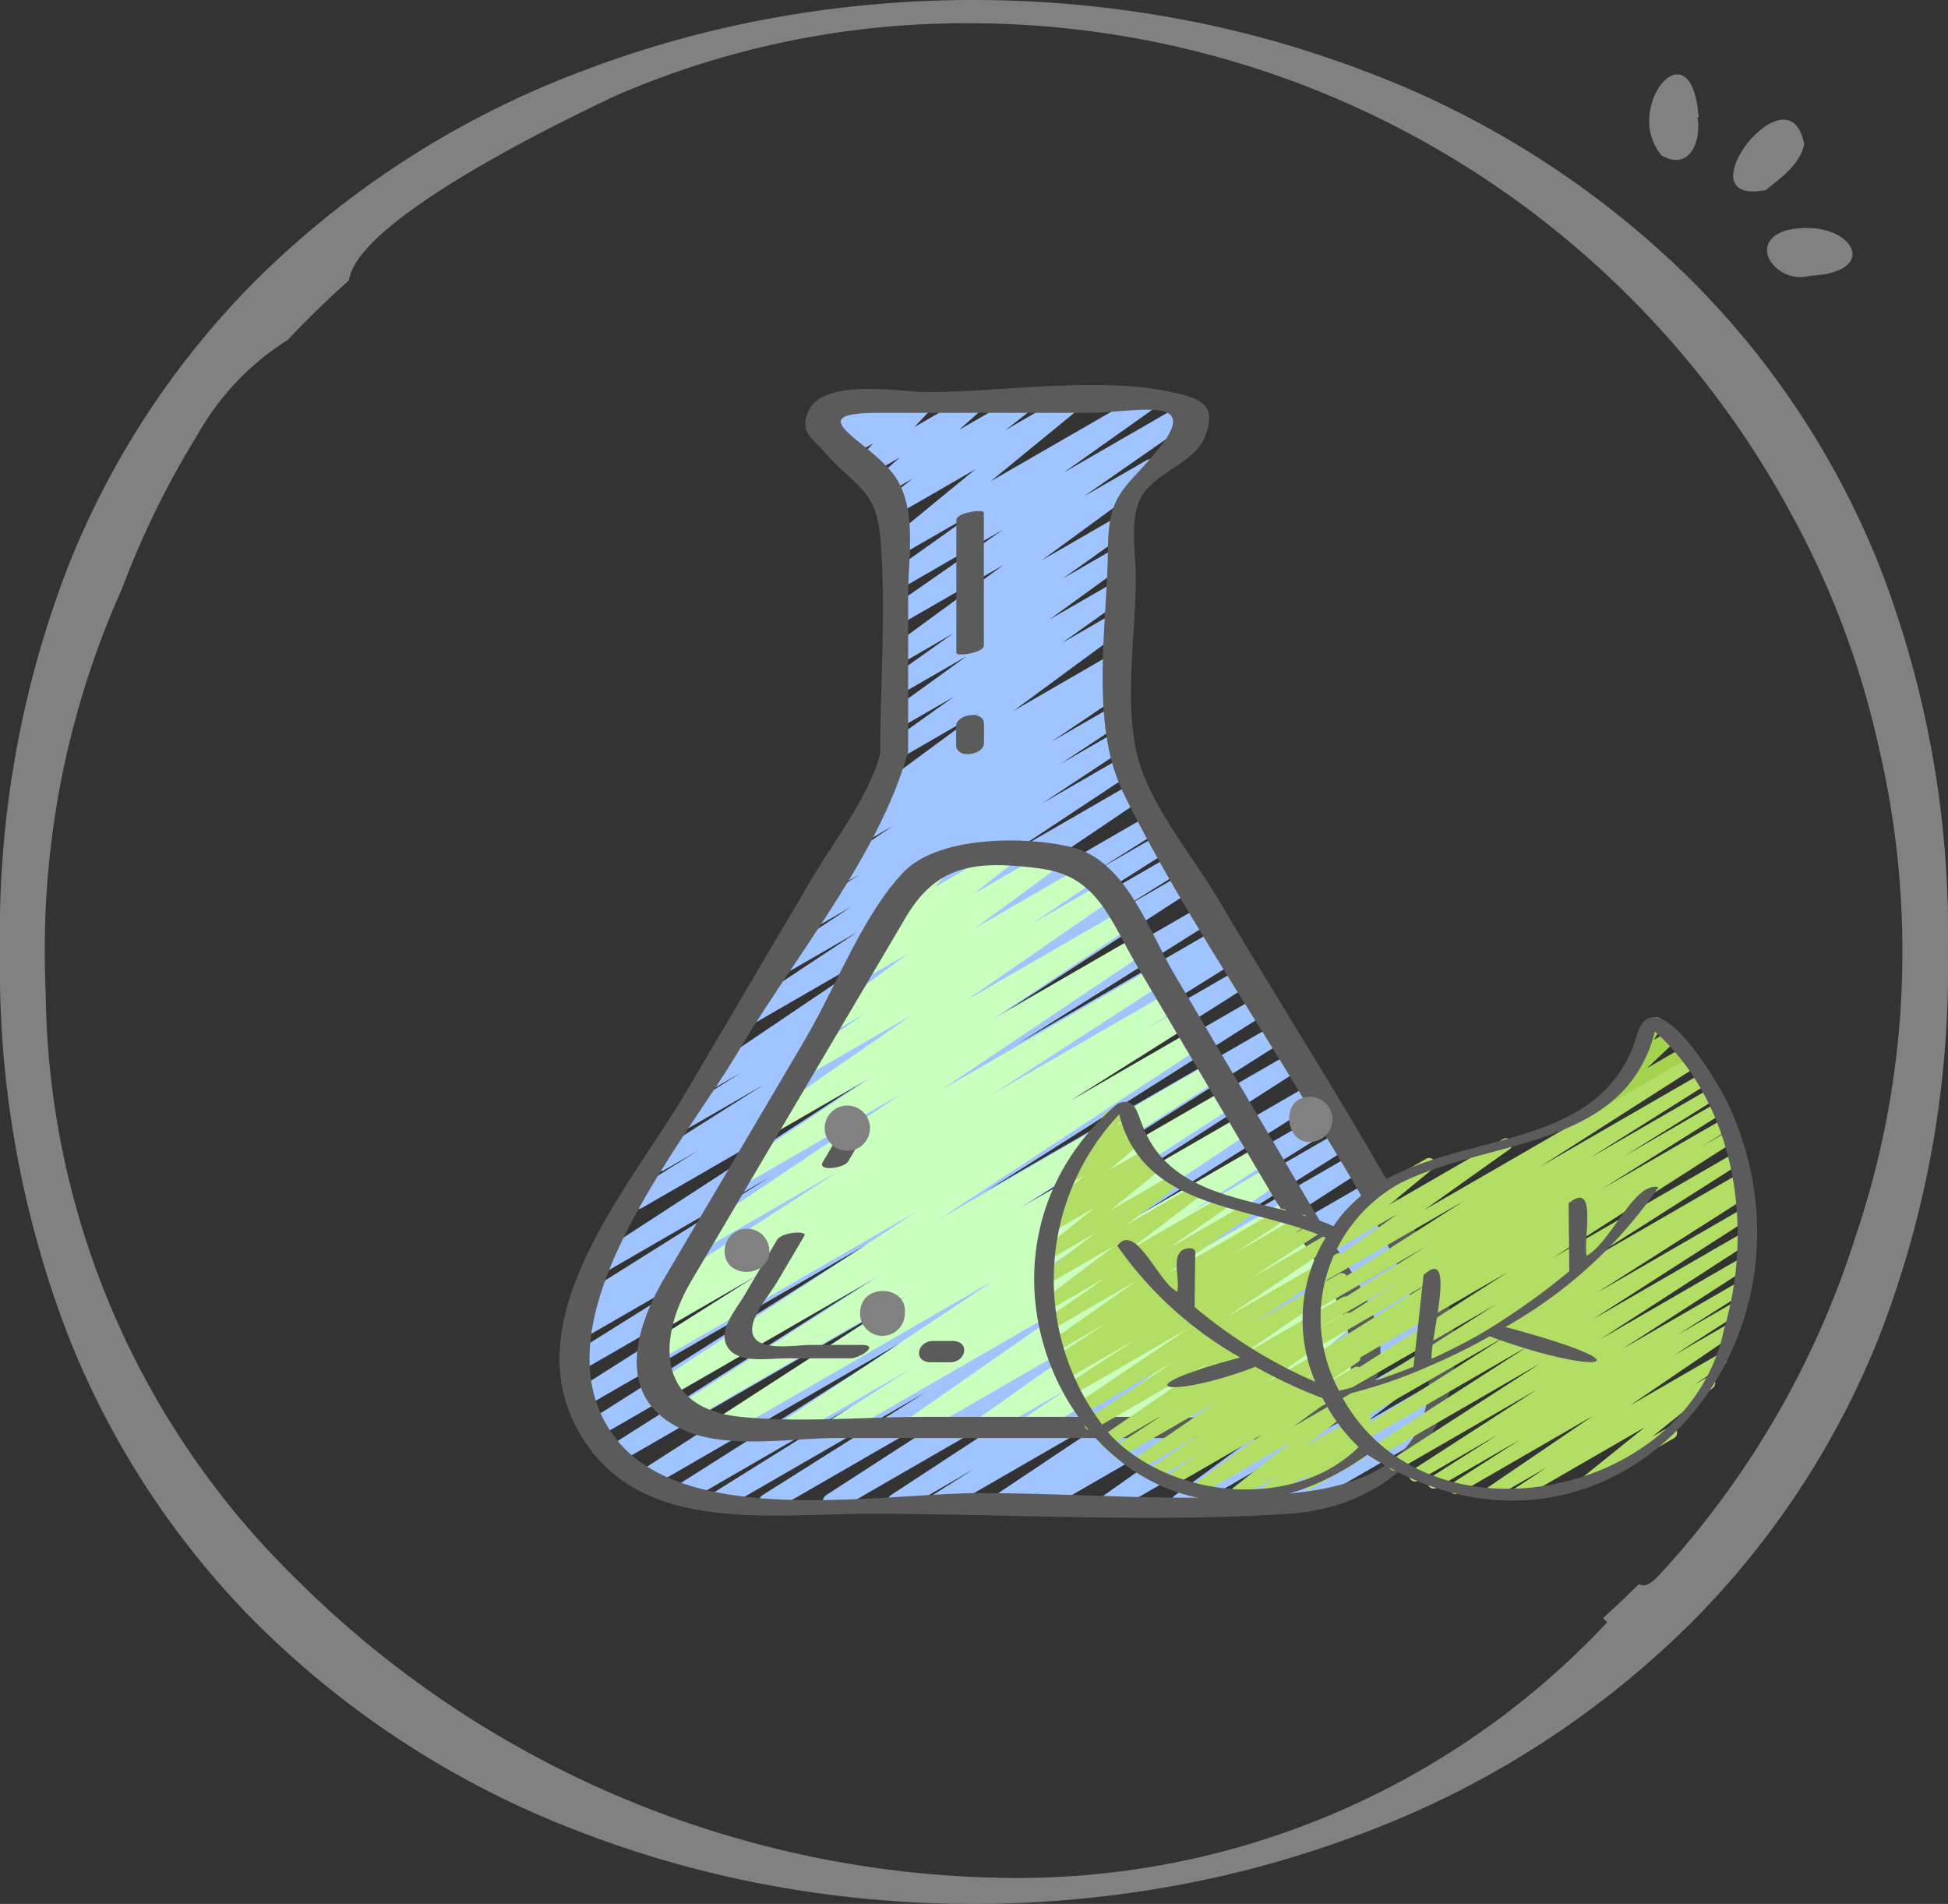 <svg viewBox="0 0 87.038 85.049" height="85.049" width="87.038" xmlns="http://www.w3.org/2000/svg">
  <rect x="0" y="0" width="87.038" height="85.049" fill="#333333" stroke="none"/>
  <g transform="translate(-219 0)" data-name="Group 25038" id="Group_25038">
    <g transform="translate(243.881 17.197)" id="flask">
      <path fill="#a0c4ff" transform="translate(-1.911 -3.483)" d="M11.344,53.847a.424.424,0,0,1-.226-.783l7.26-4.579L9.265,53.742a.424.424,0,0,1-.436-.726l6.224-3.881-7.5,4.334a.424.424,0,0,1-.439-.725l10.941-6.929L6.006,52.769a.424.424,0,0,1-.441-.724L19.8,42.9,4.647,51.646a.424.424,0,0,1-.439-.725L16.628,43.05,3.767,50.479a.424.424,0,0,1-.439-.724L15.888,41.8,3.177,49.129a.424.424,0,0,1-.439-.724l12.746-8.092L2.869,47.6a.424.424,0,0,1-.436-.727L11.1,41.454l-8.193,4.73a.424.424,0,1,1-.433-.729l.541-.33a.424.424,0,0,1-.334-.77l8.765-5.5-7.439,4.3a.425.425,0,1,1-.443-.724l12.941-8.411L5.725,40.239a.424.424,0,0,1-.436-.727l2.94-1.833-1.508.87a.424.424,0,1,1-.438-.726l4.872-3.081L7.836,36.657a.424.424,0,0,1-.439-.725l2.787-1.756-1.339.773A.424.424,0,0,1,8.4,34.23l9.1-6.138-6.993,4.037a.424.424,0,0,1-.445-.72l5.269-3.482-3.557,2.053a.424.424,0,0,1-.445-.721l3.752-2.476-2.153,1.242a.424.424,0,0,1-.447-.72l2.96-1.962-1.413.816a.424.424,0,0,1-.45-.718l3.357-2.267L15.2,24.181a.424.424,0,0,1-.446-.72l1.241-.824a.428.428,0,0,1-.424-.187.424.424,0,0,1,.1-.573l5.067-3.731-3.52,2.035a.424.424,0,0,1-.458-.712l2.9-2.065-2.44,1.408a.424.424,0,0,1-.46-.71L20.219,15.6l-3,1.727a.424.424,0,0,1-.458-.712l2.869-2.042-2.411,1.4a.424.424,0,0,1-.462-.709l5.115-3.743L17.22,14.2a.424.424,0,0,1-.455-.715l5.088-3.542-4.632,2.674a.424.424,0,0,1-.458-.712L20.65,9.142l-3.43,1.975a.424.424,0,0,1-.481-.694l3.869-3.171L17.181,9.229a.424.424,0,0,1-.473-.7l1.1-.864-1.082.624a.424.424,0,0,1-.495-.683l1-.883-1.4.807a.424.424,0,0,1-.521-.657l.734-.782-1.138.657a.424.424,0,0,1-.531-.646l.149-.17-.349.2a.424.424,0,0,1-.594-.544l.148-.318a.447.447,0,0,1-.41-.21.424.424,0,0,1,.154-.579l.958-.557a.424.424,0,0,1,.594.545l-.12.259,1.4-.8a.424.424,0,0,1,.532.646l-.151.17L18.1,3.924a.424.424,0,0,1,.521.656l-.734.783,2.494-1.439a.424.424,0,0,1,.495.679l-.991.885L22.6,3.924a.424.424,0,0,1,.473.7l-1.1.863,2.711-1.564a.424.424,0,0,1,.481.695L21.294,7.786l6.7-3.862a.424.424,0,0,1,.458.712L24.561,7.395l5.523-3.187a.424.424,0,0,1,.455.714L25.457,8.462l2.784-1.606a.424.424,0,0,1,.462.709l-5.117,3.744,3.336-1.926a.424.424,0,0,1,.458.712L24.515,12.13l2.406-1.388a.424.424,0,0,1,.46.71l-3.466,2.512,3.005-1.73a.424.424,0,0,1,.458.712l-2.9,2.065,2.44-1.408a.424.424,0,0,1,.463.708l-5.067,3.731,4.6-2.658a.424.424,0,0,1,.446.721l-.868.576.424-.242a.424.424,0,0,1,.45.717l-3.359,2.263,2.909-1.678a.424.424,0,0,1,.446.72l-2.949,1.95,2.5-1.442a.424.424,0,0,1,.445.72l-3.762,2.484,3.484-2.011a.424.424,0,0,1,.445.721L22.268,24.36l5.386-3.11a.424.424,0,0,1,.449.719L19,28.106,28.47,22.64a.424.424,0,0,1,.437.725l-2.8,1.763,2.854-1.646a.424.424,0,1,1,.438.726l-4.856,3.071,4.966-2.867a.424.424,0,0,1,.437.726L27,26.974l3-1.731a.424.424,0,0,1,.443.722L17.5,34.377l13.342-7.7a.424.424,0,0,1,.438.726l-8.767,5.506,8.958-5.173a.424.424,0,0,1,.432.728l-.037.023.036-.02a.424.424,0,0,1,.436.726L23.676,34.6l8.837-5.1a.424.424,0,0,1,.439.724L20.2,38.323l13.07-7.547a.424.424,0,0,1,.439.724L21.151,39.459,34.01,32.036a.424.424,0,0,1,.439.724L22.035,40.628l12.713-7.34a.424.424,0,0,1,.442.724L20.944,43.17,35.59,34.715a.424.424,0,1,1,.439.726L25.09,42.367l11.2-6.466a.424.424,0,0,1,.437.726L30.5,40.507l6.343-3.662a.424.424,0,0,1,.437.725l-7.261,4.579,7.422-4.285a.424.424,0,0,1,.442.724l-9.508,6.153,9.79-5.651a.424.424,0,0,1,.445.722l-8.778,5.754L38.9,40.331a.424.424,0,1,1,.438.726l-1.856,1.172,1.893-1.094a.424.424,0,0,1,.447.72l-7.038,4.7,7.3-4.217a.424.424,0,0,1,.439.725l-.259.164L40.5,43.1a.424.424,0,0,1,.456.713l-6.489,4.579,6.63-3.828a.424.424,0,0,1,.464.708l-5.4,3.974,5.152-2.973a.424.424,0,0,1,.47.7l-3.67,2.807,2.94-1.7a.424.424,0,0,1,.469.7L40.2,49.8l.164-.094a.424.424,0,1,1,.424.734l-5.794,3.346a.424.424,0,0,1-.47-.7l1.328-1.017-2.982,1.72a.424.424,0,0,1-.469-.7l3.672-2.808-6.084,3.512a.424.424,0,0,1-.464-.708l5.4-3.972-8.108,4.68a.424.424,0,0,1-.456-.712L32.84,48.5l-9.164,5.291a.424.424,0,0,1-.439-.724l.266-.169-1.55.894a.424.424,0,0,1-.447-.719l7.032-4.7-9.381,5.415a.424.424,0,0,1-.437-.725l1.858-1.173-3.288,1.9a.424.424,0,0,1-.444-.721l8.782-5.756L14.406,53.786a.424.424,0,0,1-.443-.722l9.5-6.147L11.556,53.786a.425.425,0,0,1-.212.06Zm0,0" data-name="Path 299" id="Path_299"></path>
      <path fill="#caffbf" transform="translate(-32.309 -187.926)" d="M44.853,234.9a.424.424,0,0,1-.228-.781l3.542-2.269-5.185,2.99a.424.424,0,0,1-.447-.719l9.328-6.212-11.985,6.919a.424.424,0,0,1-.442-.723l8.683-5.618L38.1,234.266a.424.424,0,0,1-.441-.724L46.7,227.73l-9.576,5.527a.424.424,0,0,1-.444-.721l11.7-7.686-11.755,6.784a.424.424,0,0,1-.437-.725l5.279-3.326-4.568,2.637a.424.424,0,0,1-.437-.727l1.526-.949-.293.17a.424.424,0,0,1-.442-.723l7.659-4.955-5.867,3.388a.424.424,0,0,1-.448-.719l9.132-6.131-7.039,4.065a.424.424,0,0,1-.448-.719l6.111-4.065-4.312,2.487a.424.424,0,0,1-.453-.715l6.586-4.557-4.585,2.647a.424.424,0,0,1-.45-.719l2.987-2.019-1.4.807a.424.424,0,0,1-.463-.709l3.77-2.768-1.906,1.1a.424.424,0,0,1-.473-.7l1.6-1.252a.424.424,0,0,1-.492-.669l1.381-1.535a.418.418,0,0,1-.141-.147.424.424,0,0,1,.155-.578l1.387-.8a.424.424,0,0,1,.527.651l-.888.987,2.855-1.646a.424.424,0,0,1,.474.7l-1.591,1.245,3.37-1.946a.424.424,0,0,1,.463.709L50.98,212.2l5.1-2.944a.424.424,0,0,1,.45.717l-2.989,2.019,3.191-1.843a.424.424,0,0,1,.453.715L50.6,215.418l6.894-3.98a.424.424,0,0,1,.447.719l-6.114,4.07,6.334-3.656a.424.424,0,0,1,.448.718l-9.133,6.132,9.493-5.48a.424.424,0,0,1,.442.722l-7.649,4.949,7.872-4.545a.424.424,0,0,1,.437.727l-1.526.952,1.554-.9a.424.424,0,0,1,.438.725l-5.287,3.33,5.4-3.118a.424.424,0,0,1,.445.722L49.4,225.189l12.09-6.979a.424.424,0,0,1,.441.724l-9.03,5.812,9.282-5.358a.424.424,0,0,1,.442.722l-8.685,5.618,8.94-5.161a.424.424,0,0,1,.448.72L54,227.5l9.673-5.584a.424.424,0,0,1,.44.724l-3.538,2.267,3.63-2.095a.424.424,0,0,1,.455.715l-8.066,5.628,8.468-4.889a.424.424,0,0,1,.457.712l-6.346,4.482,6.678-3.856a.424.424,0,0,1,.448.719l-2.017,1.349,2.081-1.2a.424.424,0,0,1,.468.7l-4.716,3.59,5.058-2.92a.424.424,0,0,1,.465.706l-2.607,1.942,2.764-1.594a.424.424,0,0,1,.49.687l-2.671,2.325,2.687-1.551a.424.424,0,0,1,.509.669l-1.436,1.411.692-.4a.424.424,0,0,1,.424.734l-3.576,2.064a.424.424,0,0,1-.509-.669l1.435-1.41-3.6,2.079a.424.424,0,0,1-.49-.686l2.671-2.324-5.217,3.01a.424.424,0,0,1-.465-.706l2.607-1.944-4.592,2.651a.424.424,0,0,1-.469-.7L61,230.545l-7.433,4.293a.424.424,0,0,1-.448-.719l2.007-1.342-3.576,2.062a.424.424,0,0,1-.456-.712l6.345-4.482-9,5.194a.424.424,0,0,1-.455-.714l8.068-5.63-10.99,6.344a.424.424,0,0,1-.212.06Zm0,0" data-name="Path 300" id="Path_300"></path>
      <g transform="translate(0.119 0)" data-name="Group 158" id="Group_158">
        <path fill="#5b5b5b" transform="translate(-0.119 0)" d="M11.423,22,5.751,31.62C3.363,35.668-1.605,41.3.726,46.267c2.43,5.173,8.57,4.16,13.26,4.16,6.186,0,12.517.4,18.691,0,6.048-.394,9.236-5.956,6.387-11.328-2.9-5.47-6.321-10.719-9.466-16.05-1.083-1.836-2.786-3.891-3.488-5.914-.861-2.48-.242-5.916-.242-8.522,0-1.029-.26-2.468.153-3.433.523-1.221,2.411-1.642,2.9-2.787C29.559.89,28.8.611,27.46.317c-3.307-.713-7.547,0-10.924,0-1.172,0-4.657-.663-5.311.886-.391.923.21,1.187.729,1.787,1.316,1.526,2.308,1.643,2.494,3.785.276,3.182,0,6.5,0,9.7-.535,1.959-2,3.8-3.025,5.529ZM14.4,1.243h9.379c2.035,0,5.059-.831,3.142,1.564-1.526,1.906-2.277,1.922-2.3,4.534-.031,3.456-.837,7.777.714,10.932,2.43,4.946,5.682,9.633,8.48,14.381,2.892,4.905,10.4,15.7-.895,16.847-4.563.463-9.4,0-13.984,0-4.4,0-13.135,1.6-16.282-2.413C-1.3,42.031,5.619,34,8.175,29.662c2.375-4.018,6.146-8.541,7.457-13.072a.377.377,0,0,0,.063-.2V9.372c0-1.621.392-3.719-.513-5.173C14.157,2.55,10.6,1.243,14.4,1.243Zm0,0" data-name="Path 303" id="Path_303"></path>
        <path fill="#5b5b5b" transform="translate(-31.38 -184.427)" d="M42.4,213.584l-6.316,10.708c-1.389,2.354-2.284,5.521.984,6.877,1.906.793,4.749.3,6.732.3H59.626c2.778,0,6.165.634,7.977-1.988a.576.576,0,0,0,.024-.055.407.407,0,0,0,.048-.061c1.237-2.694-.778-4.985-2.1-7.218l-6.725-11.4c-1.149-1.95-2.163-5.06-4.55-5.663-2.05-.517-5.972-.529-7.542,1.1-1.822,1.9-3.036,5.146-4.363,7.4Zm10.494-7.547c2.533.334,3.076,2.284,4.314,4.381L63.2,220.569c1.288,2.185,4.482,5.9,3.312,8.579-1.552,2.1-5.676,1.374-7.825,1.374H47.706c-2.7,0-5.544.271-8.23,0-3.73-.37-3.768-3.423-2.211-6.063L46.856,208.2c1.408-2.387,3.2-2.54,6.038-2.167Zm0,0" data-name="Path 304" id="Path_304"></path>
        <path fill="#5b5b5b" transform="translate(-66.922 -343.129)" d="M77.009,386.611h2.918c.4,0,1.324-.6.5-.6H78.108c-.667,0-2.56.368-2.58-.671-.014-.678.783-1.578,1.109-2.13l1.226-2.078c.144-.244-1.018-.159-1.221.183l-1.471,2.5c-.377.639-1.272,1.637-.679,2.38C75,386.838,76.288,386.61,77.009,386.611Zm0,0" data-name="Path 306" id="Path_306"></path>
        <path fill="#5b5b5b" transform="translate(-145.675 -387.022)" d="M162.276,430.68h.848c.721,0,.926-.953.094-.953h-.848C161.649,429.726,161.444,430.68,162.276,430.68Zm0,0" data-name="Path 307" id="Path_307"></path>
        <path fill="#5b5b5b" transform="translate(-106.413 -304.227)" d="M119.308,338.915l.5-.848c.26-.441-.951-.281-1.131.024l-.5.848C117.918,339.38,119.129,339.219,119.308,338.915Zm0,0" data-name="Path 308" id="Path_308"></path>
        <path fill="#5b5b5b" transform="translate(-160.801 -51.076)" d="M179.76,62.715V56.779c0-.17-1.229-.007-1.229.329v5.936C178.531,63.219,179.76,63.049,179.76,62.715Zm0,0" data-name="Path 309" id="Path_309"></path>
        <path fill="#5b5b5b" transform="translate(-160.735 -133.657)" d="M179.7,149.653V148.8c0-.635-1.244-.447-1.244.1v.848C178.457,150.385,179.7,150.2,179.7,149.653Zm0,0" data-name="Path 310" id="Path_310"></path>
      </g>
    </g>
    <g transform="translate(212.9 -10.331)" id="Layer_4">
      <g transform="translate(6.1 10.331)" data-name="Group 159" id="Group_159">
        <path fill="#818181" transform="translate(430 898)" d="M-386.52-812.951h0a50.088,50.088,0,0,1-8.839-.784,47.523,47.523,0,0,1-8.507-2.354,41.243,41.243,0,0,1-14.7-9.42,37.922,37.922,0,0,1-8.369-12.781A45.643,45.643,0,0,1-430-855.519a45.366,45.366,0,0,1,3.035-17.154,37.792,37.792,0,0,1,8.334-12.741,41.259,41.259,0,0,1,14.725-9.44,47.662,47.662,0,0,1,8.53-2.359A50.257,50.257,0,0,1-386.51-898a50.287,50.287,0,0,1,8.881.789,47.746,47.746,0,0,1,8.547,2.366,41.345,41.345,0,0,1,14.753,9.463,37.819,37.819,0,0,1,8.335,12.745,45.293,45.293,0,0,1,3.03,17.146,45.438,45.438,0,0,1-3.064,17.177,37.947,37.947,0,0,1-8.366,12.763A41.39,41.39,0,0,1-369.13-816.1a47.661,47.661,0,0,1-8.53,2.363A50.143,50.143,0,0,1-386.52-812.951Zm-.234-84.011a39.236,39.236,0,0,0-15.761,3.247l-.086.041c-1.064.508-3.891,1.856-6.535,3.438-3.333,1.995-5.108,3.6-5.276,4.764-.946.84-1.864,1.733-2.729,2.656a11.853,11.853,0,0,0-4.012,4.2,39.521,39.521,0,0,0-3.393,6.908A39.391,39.391,0,0,0-428-855.5c0,.61.014,1.229.042,1.839a37.109,37.109,0,0,0,11.27,26.275,45.733,45.733,0,0,0,31.645,13.273,36.074,36.074,0,0,0,26.852-11.415l-.152-.162-.029-.031c.539-.486,1.077-1,1.6-1.517a.4.4,0,0,0,.2.057c.278,0,.552-.3.773-.536.056-.061.108-.117.157-.165A40.238,40.238,0,0,0-347.1-842.74,39.564,39.564,0,0,0-345-855.5a39.77,39.77,0,0,0-1.1-9.318,39.019,39.019,0,0,0-3.708-9.929A41.764,41.764,0,0,0-386.754-896.962Z" data-name="Subtraction 1" id="Subtraction_1"></path>
        <path fill="#818181" transform="translate(-376.366 -35.89)" d="M456.977,42.342c-.177.883-1.042,1.5-1.715,2.038C451.416,45.138,456.331,38.745,456.977,42.342Z" data-name="Path 312" id="Path_312"></path>
        <path fill="#818181" transform="translate(-358.422 -26.217)" d="M434.268,31.467c.183.945-.3,2.446-1.61,1.69-1.788-2.127,1.342-5.947,1.663-1.693Z" data-name="Path 313" id="Path_313"></path>
        <path fill="#818181" transform="translate(-383.599 -59.013)" d="M464.436,71.336c-1.4.4-2.837-1.437-1.054-2.026C466.238,68.63,467.868,71.184,464.436,71.336Z" data-name="Path 314" id="Path_314"></path>
        <path fill="#818181" transform="translate(-281.513 -244.584)" d="M340.051,295.594c-1.135.068-1.345-2.006-.029-2.016A1.008,1.008,0,1,1,340.051,295.594Z" data-name="Path 317" id="Path_317"></path>
        <path fill="#818181" transform="translate(-182.283 -246.693)" d="M221.153,297.052a1.011,1.011,0,1,1-2.021.013A1.011,1.011,0,0,1,221.153,297.052Z" data-name="Path 321" id="Path_321"></path>
        <path fill="#818181" transform="translate(-189.866 -286.069)" d="M230.293,344.766a1,1,0,1,1-1.984-.2C228.451,343.379,230.431,343.488,230.293,344.766Z" data-name="Path 322" id="Path_322"></path>
        <path fill="#818181" transform="translate(-160.905 -272.657)" d="M195.281,328.515c.041,1.22-1.981,1.31-2,.057A1,1,0,1,1,195.281,328.515Z" data-name="Path 323" id="Path_323"></path>
      </g>
    </g>
    <g transform="translate(265.14 35.841)" id="leaves">
      <path fill="#b2de66" transform="translate(-0.211 -3.232)" d="M9.331,34.343a.27.27,0,0,1-.167-.482l2.629-2.081-4.038,2.33a.27.27,0,0,1-.294-.452l3-2.186-3.978,2.3a.27.27,0,0,1-.286-.458l1.471-.985L5.7,33.46A.27.27,0,0,1,5.417,33l2.2-1.477L4.958,33.062a.27.27,0,0,1-.288-.456l3.883-2.673-4.418,2.55a.27.27,0,0,1-.283-.459l2.215-1.451L3.6,32a.27.27,0,0,1-.287-.456l4.779-3.273L2.932,31.246a.27.27,0,0,1-.285-.459l3.882-2.576L2.457,30.561a.27.27,0,0,1-.286-.457l5.022-3.389-5.2,3a.27.27,0,0,1-.283-.459L4.834,27.21,1.7,29.021a.27.27,0,0,1-.281-.461l.772-.494-.689.4A.27.27,0,0,1,1.216,28l2.293-1.51L1.3,27.767a.27.27,0,0,1-.29-.455L4.861,24.6,1.1,26.775a.27.27,0,0,1-.289-.455l2.668-1.863L.988,25.9a.27.27,0,0,1-.3-.449l3.2-2.423L.935,24.73a.27.27,0,0,1-.3-.449l2.392-1.818L.984,23.645A.27.27,0,0,1,.679,23.2l2.285-1.855L1.183,22.374a.27.27,0,0,1-.295-.451l.431-.315a.27.27,0,0,1-.239-.468L2.528,19.9l-.649.375a.27.27,0,0,1-.309-.44l.743-.627a.27.27,0,0,1-.184-.461l1.234-1.235a.231.231,0,0,1-.02-.031.269.269,0,0,1,.1-.369l.788-.455a.27.27,0,0,1,.326.424l-.6.6.551-.319a.27.27,0,0,1,.309.44l-.57.481.536-.309a.27.27,0,0,1,.31.439l-1.45,1.241,1.615-.932a.27.27,0,0,1,.295.451l-.348.255.437-.252a.27.27,0,0,1,.305.443L3.663,21.474l2.791-1.61a.27.27,0,0,1,.3.449L4.36,22.13l3.017-1.742a.27.27,0,0,1,.3.449l-3.2,2.422,4.173-2.409a.27.27,0,0,1,.289.455L6.269,23.168,9.8,21.13a.27.27,0,0,1,.29.455L6.242,24.293l4.972-2.87a.27.27,0,0,1,.284.459L9.211,23.388l2.933-1.693a.27.27,0,0,1,.281.461l-.779.5,1.193-.688a.27.27,0,0,1,.283.459L10,24.472,13.588,22.4a.27.27,0,0,1,.286.457L8.856,26.244l4.895-2.826a.27.27,0,0,1,.285.459l-3.886,2.579,3.742-2.16a.27.27,0,0,1,.287.456L9.4,28.027l4.659-2.69a.27.27,0,0,1,.283.459l-2.21,1.449,2.043-1.18a.27.27,0,0,1,.288.456l-3.881,2.672,3.748-2.164a.27.27,0,0,1,.286.458l-2.208,1.48,2.043-1.18a.27.27,0,0,1,.286.458l-1.464.98,1.29-.745a.27.27,0,0,1,.294.452l-3,2.189,2.864-1.653a.27.27,0,0,1,.3.445L12.4,31.993l2.5-1.442a.27.27,0,0,1,.3.45l-.682.509L15,31.225a.27.27,0,0,1,.309.44l-.484.409a.27.27,0,0,1,.121.5l-2.276,1.314a.27.27,0,0,1-.309-.44l.3-.252-1.867,1.078a.27.27,0,0,1-.3-.45l.681-.508-1.712.989a.265.265,0,0,1-.135.036Z" data-name="Path 324" id="Path_324"></path>
      <path fill="#b2de66" transform="translate(-10.342 -1.467)" d="M32.1,32.574a.27.27,0,0,1-.149-.5l1.376-.907-2.366,1.365a.27.27,0,0,1-.287-.457l4.715-3.208-6.008,3.469a.27.27,0,0,1-.281-.461l3.015-1.937L28.4,32.085a.27.27,0,0,1-.28-.462l2.993-1.9-3.541,2.044a.27.27,0,0,1-.282-.461l5.593-3.612-6.223,3.593a.27.27,0,0,1-.282-.461l6.648-4.3-7.207,4.16a.27.27,0,0,1-.281-.461l6.982-4.488-7.415,4.281a.27.27,0,0,1-.28-.462l6.7-4.269-7,4.039a.27.27,0,0,1-.276-.464l.175-.107-.209.121a.27.27,0,0,1-.28-.462l7.1-4.514-7.256,4.189a.27.27,0,0,1-.281-.461l8.09-5.185L23.4,27.178a.27.27,0,0,1-.276-.464l1.228-.755-1.129.652a.27.27,0,0,1-.279-.463L28.3,22.789l-5.259,3.036a.27.27,0,0,1-.278-.463L26.873,22.8l-3.921,2.263a.27.27,0,0,1-.279-.463l5.271-3.311-4.988,2.879a.27.27,0,0,1-.281-.461l6.954-4.445-6.487,3.745a.27.27,0,0,1-.292-.454l3.818-2.713-2.988,1.725a.27.27,0,0,1-.306-.442l1.984-1.63a.27.27,0,0,1-.262-.471l2.829-1.633a.27.27,0,0,1,.306.442l-1.983,1.63,5.111-2.951a.27.27,0,0,1,.292.454L27.836,19.68l11.878-6.858a.27.27,0,0,1,.281.461l-6.959,4.448,7.187-4.149a.27.27,0,0,1,.279.463l-5.273,3.312,5.37-3.1a.27.27,0,0,1,.278.463l-4.106,2.557L40.9,14.89a.27.27,0,0,1,.279.463L35.827,18.71l5.375-3.1a.27.27,0,0,1,.276.464l-1.235.759,1.156-.667a.27.27,0,0,1,.281.461l-8.089,5.185,8.091-4.671a.27.27,0,0,1,.28.462l-7.1,4.515,7.014-4.049a.269.269,0,0,1,.367.1.271.271,0,0,1-.091.369l-.182.111a.27.27,0,0,1,.273.466l-6.7,4.266,6.507-3.757a.27.27,0,0,1,.281.461l-6.982,4.488,6.716-3.878a.27.27,0,0,1,.282.461l-6.648,4.3,6.3-3.639a.27.27,0,0,1,.282.461L36.7,25.879l5.176-2.988a.27.27,0,0,1,.28.462l-2.994,1.9,2.548-1.471a.27.27,0,0,1,.281.461l-3.01,1.934,2.476-1.43a.27.27,0,0,1,.287.457l-4.718,3.209,3.926-2.266a.27.27,0,0,1,.284.459l-1.37.9.581-.335a.27.27,0,0,1,.3.444l-2.735,2.2.72-.416a.27.27,0,1,1,.27.468l-3.745,2.162a.27.27,0,0,1-.3-.444l2.733-2.2-5.455,3.15a.267.267,0,0,1-.135.036Z" data-name="Path 325" id="Path_325"></path>
      <path fill="#a3d34f" transform="translate(-21.518 -0.006)" d="M47.107,13.534a.27.27,0,0,1-.185-.466l1.52-1.436a.264.264,0,0,1-.128-.073.27.27,0,0,1-.039-.328l.546-.908a.25.25,0,0,1-.06-.072.269.269,0,0,1,.1-.369l.407-.235a.27.27,0,0,1,.366.373l-.357.594.658-.38a.27.27,0,0,1,.32.43l-1.285,1.214,1.609-.929a.27.27,0,0,1,.27.468l-3.6,2.081a.264.264,0,0,1-.135.036Z" data-name="Path 326" id="Path_326"></path>
      <path fill="#5b5b5b" transform="translate(0 0)" d="M27.038,10.259C25.3,16.641,16.7,14.012,13.44,18.936c-2.932-1.323-7.214-.958-8.551-4.549-.238-.564-.322-1.246-1.1-.921-9.216,7.858.278,23.392,11.165,15.675C25.642,36.019,36.074,24.29,31.089,13.5c-.371-.817-3.16-5.634-4.052-3.24ZM3.514,28.309a10.784,10.784,0,0,1,.353-14.373c1.078,4.319,5.908,4.041,9.224,5.509a7.047,7.047,0,0,0-.462,6.443,22.16,22.16,0,0,1-5.392-3.344q.013-1.22.026-2.44c0-.173-.2-.2-.341-.178-.832.121-.313,1.333-.461,1.933-.855-.4-1.85-3.138-2.679-2.049A16.719,16.719,0,0,0,9.274,24.8c-5.6,1.493-3.054,1.851.679.414a22.518,22.518,0,0,0,3.007,1.405A7.814,7.814,0,0,0,14.569,28.8c-2.892,2.843-8.3,2.329-11.054-.489Zm27.393-4.854c-1.49,7.627-13.328,10.08-17.119,3.042a21.349,21.349,0,0,0,4-1.344,26.716,26.716,0,0,0,2.633-1.3c4.794,1.777,7.482,1.393.7-.415a20.42,20.42,0,0,0,6.84-6.246c-1.1-.254-2.092,2.443-3.206,3.059-.174-.709.512-3.425-.809-2.338q.016,1.516.032,3.031a31.062,31.062,0,0,1-3.775,2.688,25.079,25.079,0,0,1-2.373,1.225c-.116-.7,1.167-5.161-.363-3.738q-.226,2.046-.451,4.091a23.95,23.95,0,0,1-3.322,1.078,6.855,6.855,0,0,1,2.7-9.261c3.973-2.016,10.041-1.479,11.411-6.791,3.6,3.242,4.417,8.714,3.111,13.221Z" data-name="Path 327" id="Path_327"></path>
    </g>
  </g>
</svg>
